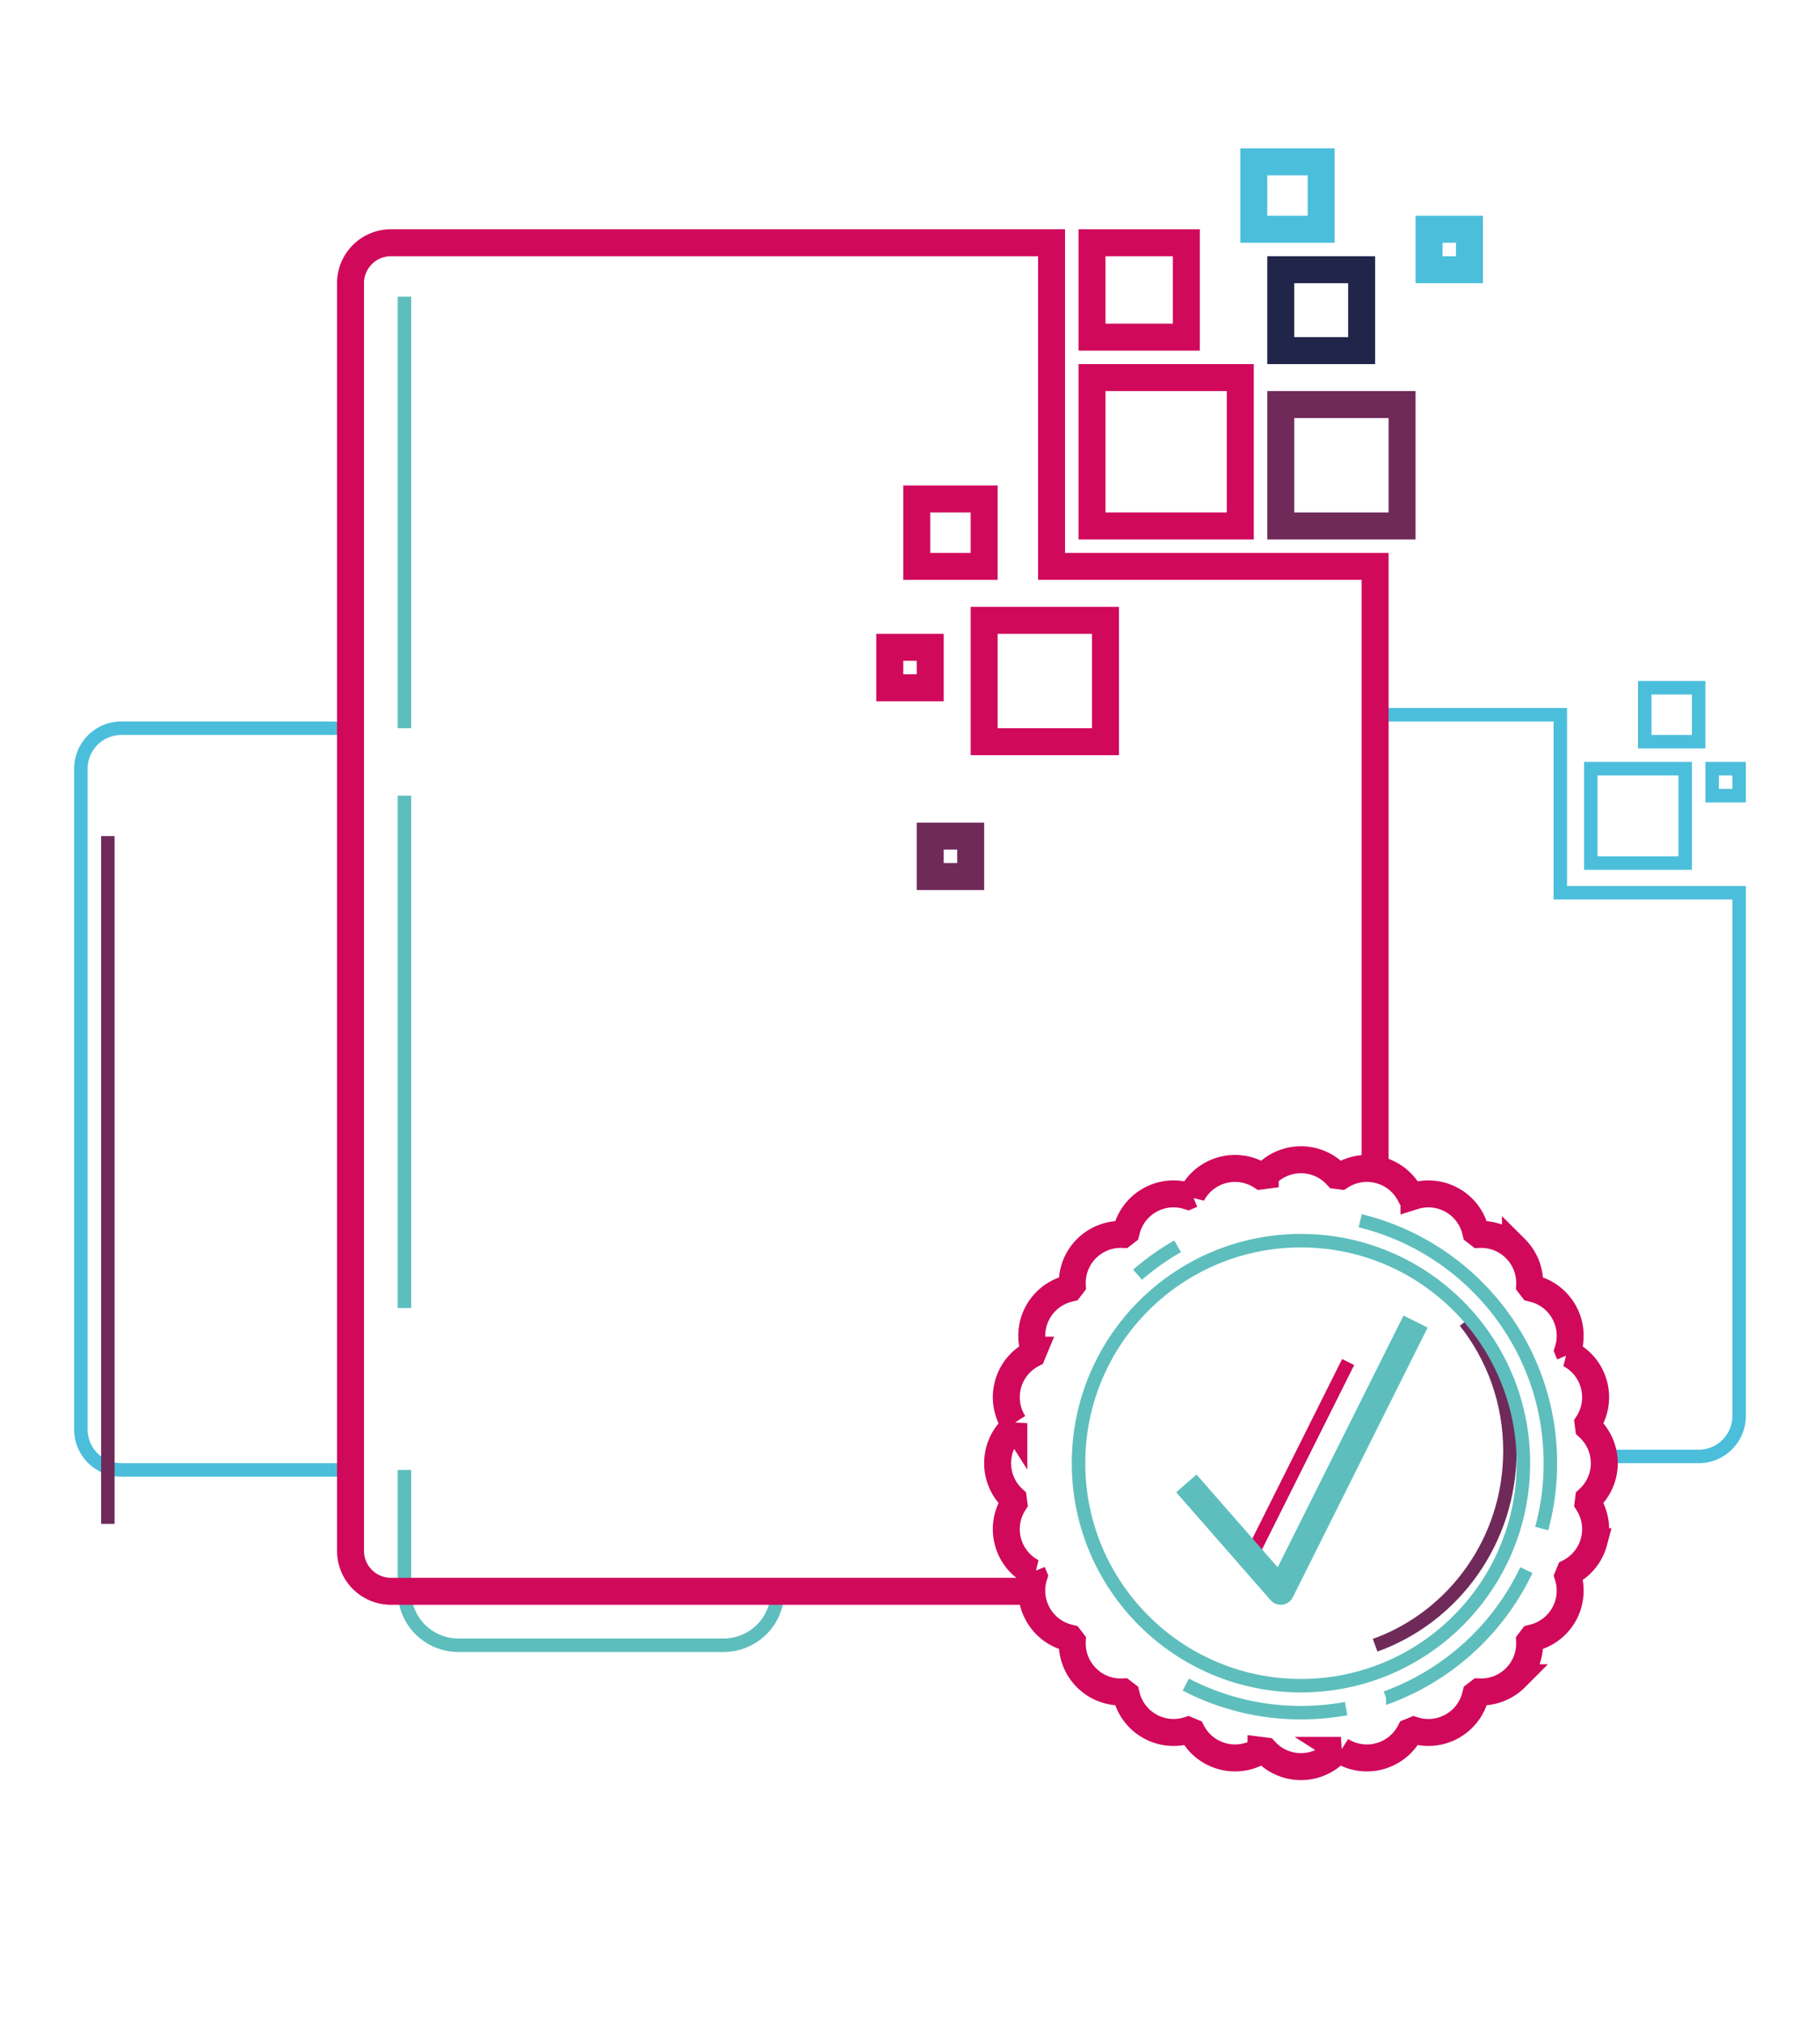 <svg width="135" height="150" viewBox="0 0 135 150" xmlns="http://www.w3.org/2000/svg"><g transform="translate(6 12)" fill="none" fill-rule="evenodd"><path d="M20 97h0H3a3 3 0 01-3-3V45a3 3 0 013-3h17M96 41h13.737v13.2H123V93a3 3 0 01-3 3h-7 0" stroke="#4BBEDB"/><path stroke="#4BBEDB" d="M112 45h7v7h-7zM116 39h4v4h-4zM121 45h2v2h-2z"/><path d="M24 10v32m0 5v38m0 12v9a4 4 0 004 4h19.675a4 4 0 004-4" stroke="#5DBEBD"/><path d="M70 106h0-47a3 3 0 01-3-3V9a3 3 0 013-3h49v24h24v45" stroke="#D0095B" stroke-width="2"/><path stroke="#D0095B" stroke-width="2" d="M75 16h11v11H75zM62 25h5v5h-5zM67 34h9v9h-9zM60 36h3v3h-3z"/><path stroke="#6F2A5A" stroke-width="2" d="M63 50h3v3h-3z"/><path stroke="#D0095B" stroke-width="2" d="M75 6h7v7h-7z"/><path stroke="#21254A" stroke-width="2" d="M89 8h6v6h-6z"/><path stroke="#4BBEDB" stroke-width="2" d="M87 0h5v5h-5zM100 5h3v3h-3z"/><path stroke="#6F2A5A" stroke-width="2" d="M89 18h9v9h-9z"/><path d="M96 110c5.825-2.092 10-7.752 10-14.407 0-3.634-1.245-6.971-3.324-9.593" stroke="#6F2A5A"/><path d="M93.464 117.796l-.314.041A3.591 3.591 0 0190.5 119a3.59 3.59 0 01-2.649-1.162l-.316-.04h0a3.592 3.592 0 01-2.858.435 3.59 3.59 0 01-2.256-1.802l-.302-.126h0a3.59 3.59 0 01-2.869-.32 3.588 3.588 0 01-1.663-2.132l-.05-.199-.25-.192h0c-.97.04-1.955-.31-2.697-1.052a3.59 3.59 0 01-1.051-2.696l-.193-.251h0l-.199-.05a3.587 3.587 0 01-2.133-1.663 3.59 3.59 0 01-.32-2.87l-.125-.302h0a3.588 3.588 0 01-1.802-2.255 3.59 3.59 0 01.437-2.86l-.042-.313h0A3.595 3.595 0 0168 96.5a3.59 3.59 0 011.163-2.65l.04-.314h0a3.595 3.595 0 01-.436-2.86 3.59 3.59 0 011.803-2.255l.125-.302h0a3.59 3.59 0 01.32-2.869 3.588 3.588 0 012.133-1.663l.198-.05.194-.252h0a3.586 3.586 0 011.05-2.695 3.59 3.59 0 012.696-1.051l.251-.193.05-.199a3.586 3.586 0 011.663-2.133 3.59 3.59 0 012.87-.32l.301-.125h0a3.592 3.592 0 012.256-1.802 3.59 3.59 0 012.859.436l.313-.041h0A3.599 3.599 0 0190.5 74a3.59 3.59 0 012.65 1.163l.314.04h0a3.595 3.595 0 012.86-.436 3.59 3.59 0 012.255 1.803l.304.126h0a3.583 3.583 0 012.867.318 3.588 3.588 0 011.663 2.134l.05.198.252.194h0c.97-.041 1.954.31 2.695 1.05a3.59 3.59 0 011.051 2.696l.193.251h0l.199.05a3.586 3.586 0 012.133 1.663 3.59 3.59 0 01.32 2.87l.125.301h0a3.592 3.592 0 011.802 2.256 3.59 3.59 0 01-.436 2.859l.041.313h0A3.599 3.599 0 01113 96.5a3.59 3.59 0 01-1.162 2.649l-.04.316h0c.518.82.706 1.846.435 2.858a3.59 3.59 0 01-1.803 2.256l-.126.304h0a3.583 3.583 0 01-.318 2.867 3.588 3.588 0 01-2.134 1.663l-.198.05-.194.252h0c.041.97-.31 1.954-1.05 2.695a3.59 3.59 0 01-2.696 1.051l-.251.193-.05.199a3.586 3.586 0 01-1.663 2.133 3.59 3.59 0 01-2.87.32l-.302.125h0a3.588 3.588 0 01-2.255 1.802 3.59 3.59 0 01-2.86-.437z" stroke="#D0095B" stroke-width="2"/><circle stroke="#5DBEBD" cx="90.5" cy="96.5" r="16.5"/><path d="M81.959 112.915A18.42 18.42 0 0090.5 115h0c1.144 0 2.263-.104 3.35-.302m2.958-.801a18.561 18.561 0 0010.412-9.469m1.139-3.082c.418-1.545.641-3.17.641-4.846 0-8.704-6.011-16.004-14.108-17.976M81.35 80.418a18.55 18.55 0 00-2.97 2.105" stroke="#5DBEBD"/><path d="M87 103l7-14" stroke="#D0095B" stroke-linejoin="round"/><path stroke="#5DBEBD" stroke-width="2" stroke-linejoin="round" d="M82 98l7 8 10-20"/><path d="M2 50v51" stroke="#6F2A5A"/></g></svg>